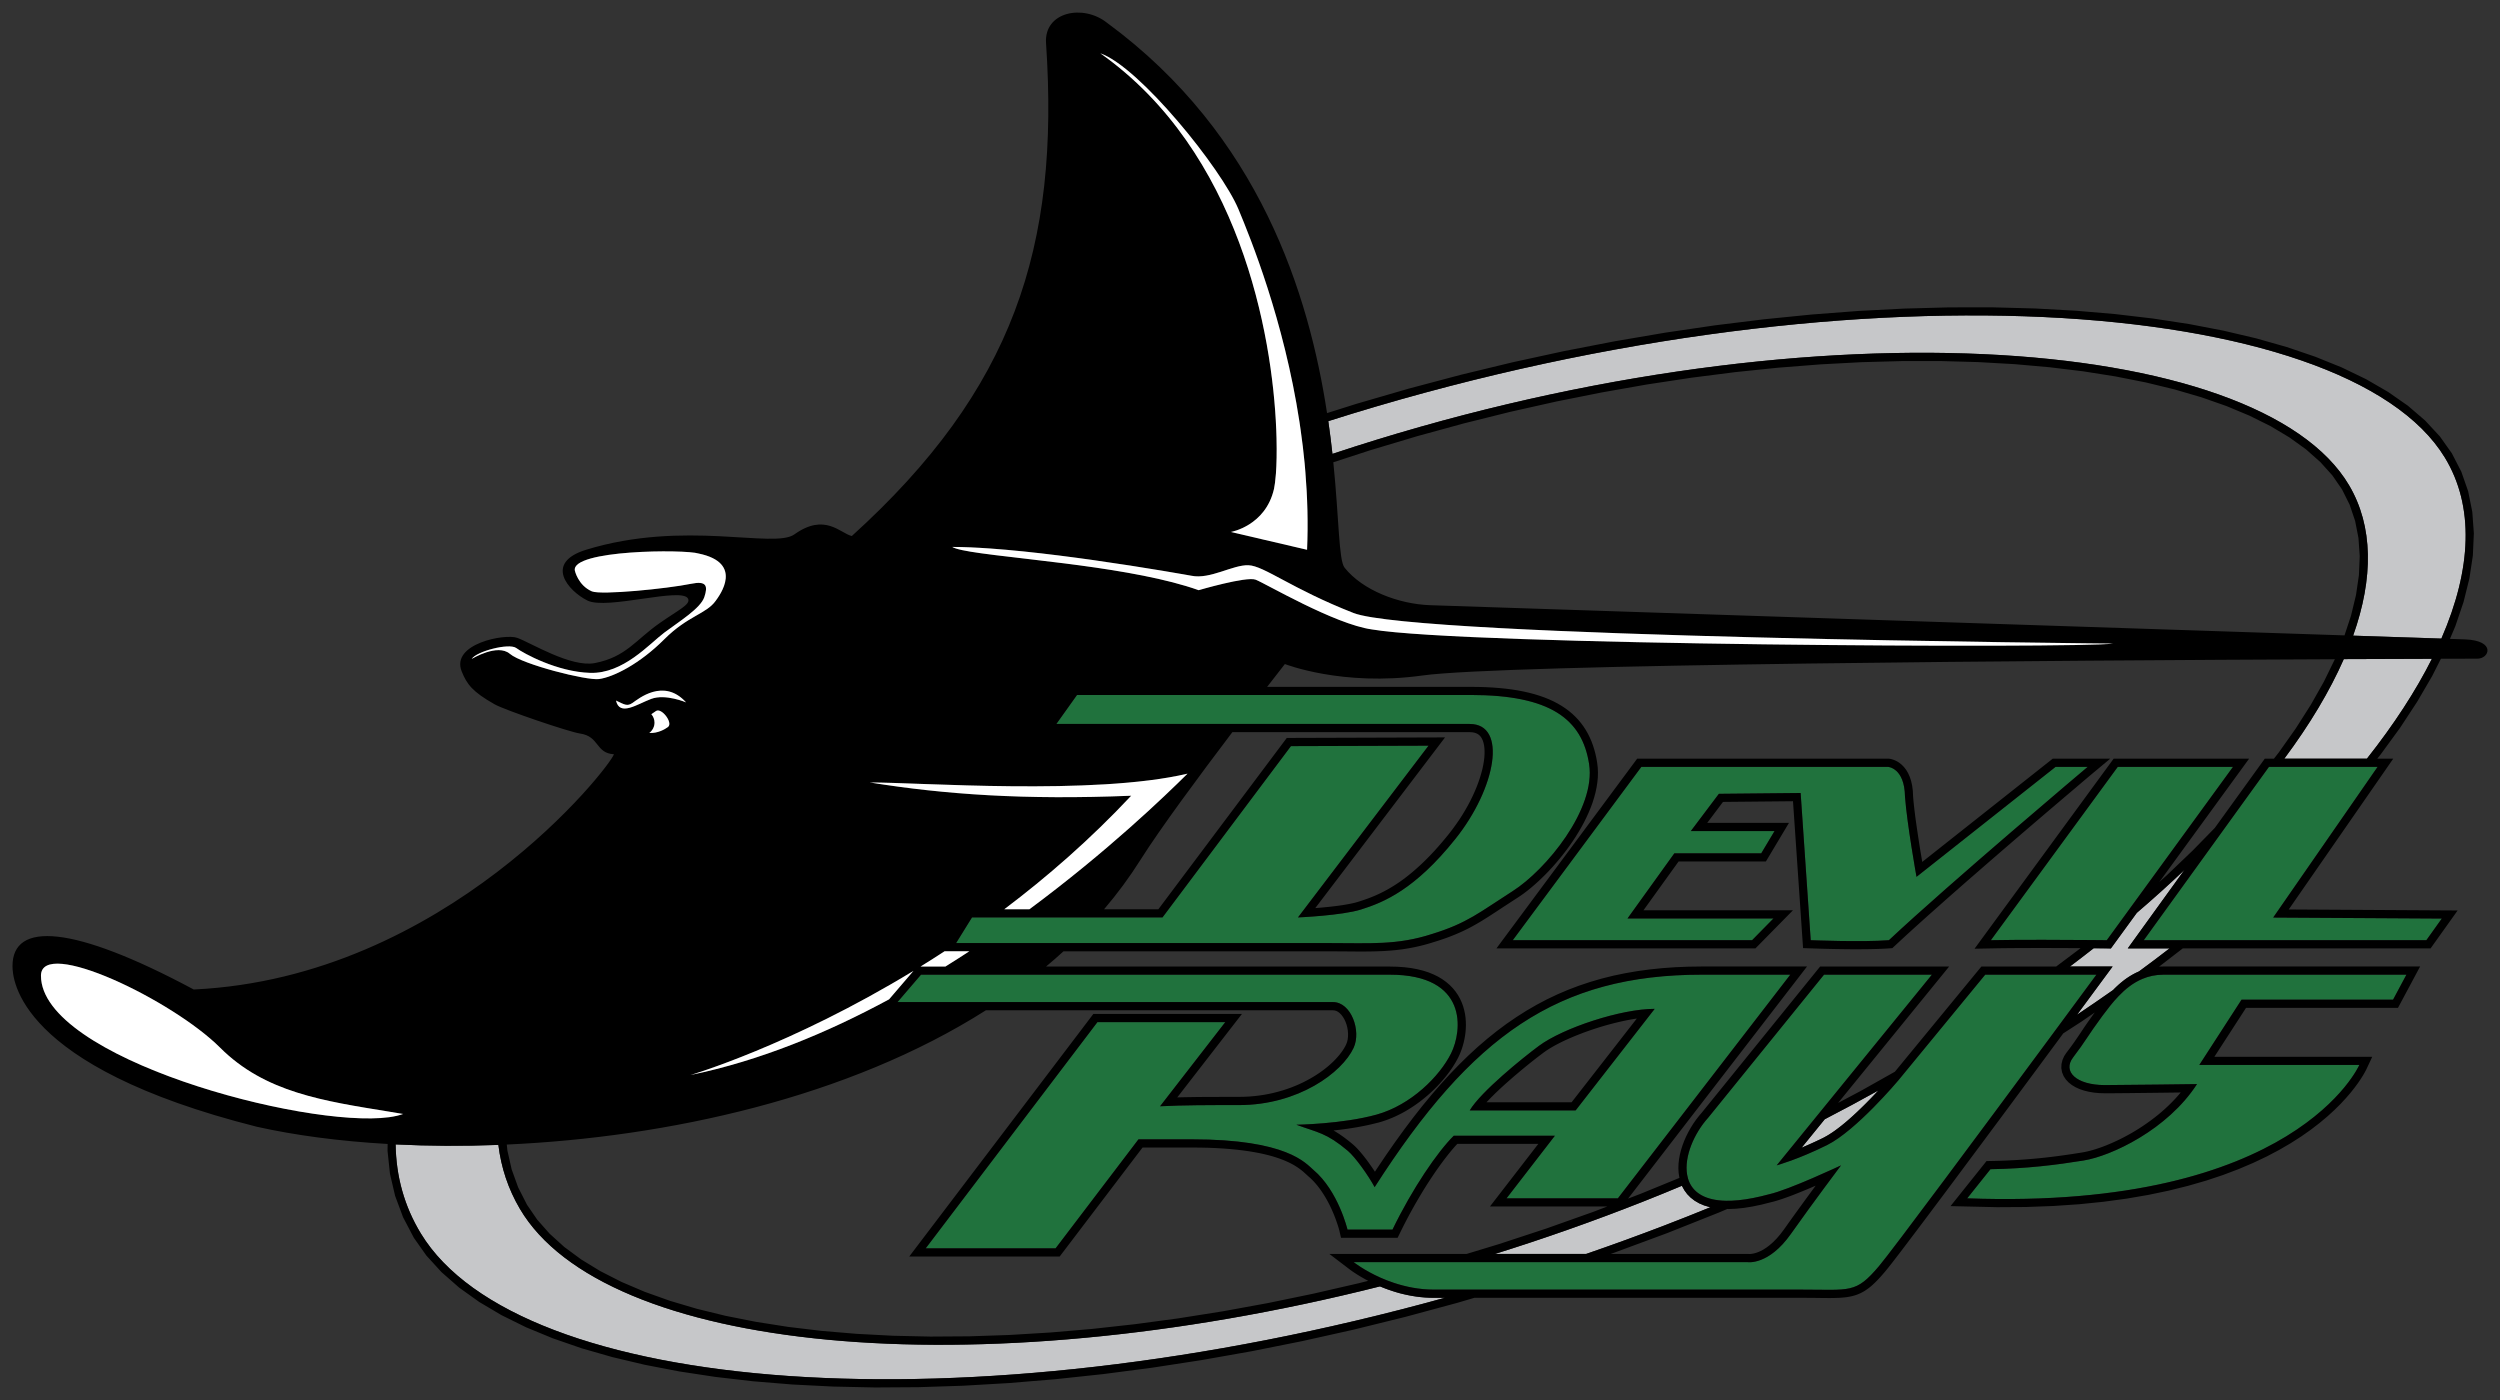 <?xml version="1.0" encoding="utf-8"?>
<!-- Generator: Adobe Illustrator 17.0.0, SVG Export Plug-In . SVG Version: 6.00 Build 0)  -->
<!DOCTYPE svg PUBLIC "-//W3C//DTD SVG 1.1//EN" "http://www.w3.org/Graphics/SVG/1.1/DTD/svg11.dtd">
<svg version="1.1" id="Layer_1" xmlns="http://www.w3.org/2000/svg" xmlns:xlink="http://www.w3.org/1999/xlink" x="0px" y="0px"
	 width="200px" height="112px" viewBox="0 0 200 112" style="enable-background:new 0 0 200 112;" xml:space="preserve">
<rect x="0" y="0" width="200" height="112" fill="#333333" stroke="none"/>
<path id="color3" style="fill:#C6C7C9;" d="M131.485,96.114c1.036-0.409,2.058-0.828,3.072-1.254l0.014,0.039l0.183,0.328
	l0.226,0.305l0.273,0.277l0.315,0.244l0.358,0.209l0.396,0.17l0.435,0.13l0.076,0.015c-1.22,0.499-2.451,0.987-3.7,1.467
	c-2.082,0.798-4.166,1.556-6.249,2.273h-7.293C123.543,99.082,127.518,97.685,131.485,96.114z M195.587,36.603
	c-7.879-12.945-47.982-16.059-89.322-2.912c0.13,0.909,0.24,1.784,0.331,2.618c37.575-12.491,74.17-9.623,81.331,2.512
	c1.934,3.276,1.963,7.415,0.324,12.03c3.062,0.102,5.497,0.183,7.06,0.235C197.745,45.501,197.951,40.487,195.587,36.603z
	 M182.744,60.694h6.609c2.163-2.736,3.908-5.416,5.2-7.99c-1.798,0.006-4.193,0.014-7.05,0.025
	C186.381,55.28,184.785,57.954,182.744,60.694z M144.128,91.815l0.164-0.068l0.366-0.16l0.386-0.174l0.406-0.188l0.416-0.201
	l0.198-0.108l0.206-0.119l0.212-0.135l0.221-0.148l0.223-0.162l0.23-0.174l0.23-0.182l0.234-0.192l0.233-0.199l0.232-0.205
	l0.232-0.211l0.231-0.213l0.225-0.216l0.223-0.215l0.219-0.216l0.212-0.214l0.206-0.209l0.198-0.207l0.192-0.2l0.18-0.193
	l0.06-0.067c-1.396,0.779-2.824,1.546-4.283,2.298L144.128,91.815z M114.342,103.816l-0.359-0.019l-0.35-0.032l-0.345-0.043
	l-0.337-0.053l-0.33-0.063l-0.32-0.071l-0.313-0.077l-0.3-0.086l-0.295-0.092l-0.284-0.096l-0.274-0.1l-0.267-0.104l-0.169-0.07
	c-32.758,8.258-62.09,5.185-68.804-6.199c-0.941-1.596-1.506-3.31-1.724-5.119c-2.843,0.109-5.603,0.092-8.22-0.04
	c0.036,2.547,0.689,4.943,2.02,7.129c7.824,12.854,43.392,15.828,81.916,5.14h-0.884L114.342,103.816z M174.756,69.594
	c-1.203,1.146-2.475,2.292-3.81,3.436l-2.075,2.849l-0.355-0.008h-0.047l-0.083-0.001l-0.112-0.001l-0.141-0.002l-0.167-0.001
	l-0.193-0.002l-0.217-0.002h-0.063c-0.621,0.487-1.251,0.973-1.895,1.458h3.415l-0.816,1.105l-0.132,0.179l-0.215,0.291
	l-0.291,0.394l-0.36,0.489l-0.426,0.576l-0.486,0.659l-0.121,0.165c0.98-0.654,1.941-1.313,2.88-1.975l0.142-0.145l0.148-0.141
	l0.151-0.139l0.157-0.136l0.161-0.131l0.163-0.128l0.169-0.122l0.176-0.117l0.18-0.111l0.184-0.105l0.191-0.099l0.197-0.091
	l0.048-0.02c0.835-0.613,1.657-1.228,2.457-1.845h-3.345L174.756,69.594z"/>
<path id="color2" style="fill:#20723D;" d="M76.548,75.446h-0.06l1.271-2.052h1.703h1.997h6.294h5.245l10.277-13.704l11.008-0.037
	l-10.445,13.741c0,0,3.508-0.149,5.049-0.636c1.813-0.571,4.313-1.595,7.552-5.655c3.24-4.057,4.168-9.186,1.138-9.186H99.088
	H84.507l1.654-2.319h14.704h7.284h9.519c6.347,0,8.905,1.921,9.461,5.526c0.564,3.604-3.457,8.473-6.108,10.161
	c-2.648,1.692-3.624,2.564-6.468,3.437c-2.786,0.906-4.934,0.725-8.243,0.725H85.775h-7.247H76.548z M167.254,75.204
	c0.468,0.004,0.835,0.007,1.054,0.01c0.15,0.001,0.235,0.002,0.235,0.002l0.339-0.465l1.598-2.194l8.162-11.209h-9.219
	L159.27,75.216C161.623,75.167,165.315,75.188,167.254,75.204z M140.168,75.216l1.712-1.74h-11.677l3.746-5.211h6.951l1.063-1.779
	h-6.697l2.245-2.981l6.541-0.066l0.807,11.777c0,0,4.133,0.164,6.254,0c4.87-4.568,15.905-13.868,15.905-13.868h-2.569l-11.128,8.8
	c0,0-0.754-4.197-0.921-6.417c-0.029-2.316-1.366-2.383-1.366-2.383h-19.725l-10.287,13.868H140.168z M181.854,73.404l8.355-12.056
	h-0.555h-0.826h-6.581h-0.73l-3.847,5.327l-6.168,8.541h2.903h1.052h18.651l1.236-1.731L181.854,73.404z M111.4,98.37h-3.599
	c0,0-0.733-3.091-2.719-4.77c-0.63-0.533-2.069-2.452-9.737-2.452h-4.267l-6.631,8.721H74.056L87.794,81.77h10.229l-5.218,6.732
	c1.888-0.096,3.835-0.096,6.32-0.096c4.735,0,8.249-2.597,9.167-4.584c0.624-1.359-0.201-3.655-1.649-3.655H79.876H71.8l0.974-1.137
	l0.905-1.056h0.893h8.307h28.309c6.271,0,5.811,4.474,4.893,6.306c-0.917,1.834-3.208,4.126-5.958,4.889
	c-2.749,0.763-6.42,0.809-6.42,0.809c1.711,0.63,2.404,0.634,4.13,2.095c0.59,0.498,1.649,1.984,2.138,2.899
	c7.795-12.165,14.672-16.999,26.191-16.999h7.062l-13.793,17.892h-8.907l3.867-5.006h-8.09
	C115.006,92.141,112.994,95.075,111.4,98.37z M117.577,88.832h8.473l6.325-8.124c-2.709,0-7.337,1.533-9.264,2.964
	C121.809,84.634,118.472,87.336,117.577,88.832z M171.39,78.312c-0.734,0.308-1.355,0.804-1.907,1.383
	c-0.471,0.493-0.893,1.043-1.297,1.586c-1.197,1.622-1.325,1.991-2.339,3.315c-0.853,1.113,0.235,2.211,2.552,2.211
	c1.415,0,7.363-0.081,7.363-0.081c-2.355,3.645-6.855,5.755-9.064,6.112c-2.206,0.357-4.519,0.649-7.46,0.699l-1.861,2.329
	c26.285,0.971,31.37-10.669,31.37-10.669h-12.802l3.379-5.222h12.121l1.069-2.001h-19.442
	C172.446,77.974,171.893,78.1,171.39,78.312z M164.582,82.218c1.859-2.516,3.132-4.244,3.132-4.244h-2.996h-1.106h-4.795
	l-5.589,6.799l-1.215,1.478l-0.138,0.169c0,0-3.376,4.025-5.711,5.186c-2.337,1.16-4.028,1.621-4.028,1.621l2.405-2.955l1.018-1.25
	l8.993-11.048h-8.63l-9.268,11.443c-1.123,1.246-1.936,3.12-1.682,4.562c0.039,0.221,0.1,0.431,0.191,0.629
	c0.392,0.843,1.297,1.424,2.918,1.454c0.62,0.011,1.343-0.057,2.185-0.224c0.393-0.078,0.807-0.173,1.253-0.295
	c1.609-0.357,5.765-2.316,5.765-2.316s-2.225,2.956-4.014,5.488c-1.784,2.529-3.464,2.255-3.464,2.255h-12.849h-2.007h-7.499h-2.367
	h-6.79c0,0,0.818,0.651,2.152,1.245c0.326,0.145,0.68,0.285,1.062,0.412c0.93,0.309,2.017,0.541,3.2,0.541h3.186h2.285h23.844
	c4.056,0,4.421,0.334,6.297-1.879c1.047-1.236,8.372-11.107,13.176-17.603C163.873,83.176,164.238,82.682,164.582,82.218z"/>
<path id="color1" d="M197.202,51.151c-0.148-0.006-0.561-0.019-1.206-0.041l0.429-1.011l0.657-1.935l0.47-1.886l0.277-1.835
	l0.079-1.779l-0.124-1.714l-0.331-1.646l-0.546-1.565l-0.76-1.477l-0.961-1.352l-1.176-1.268l-1.382-1.186l-1.58-1.102l-1.764-1.021
	l-1.947-0.94l-2.121-0.857l-2.287-0.777l-2.449-0.695l-2.602-0.612l-2.748-0.528l-2.888-0.442l-3.02-0.356l-3.148-0.269l-3.266-0.18
	l-3.379-0.09l-3.484,0.002l-3.581,0.096l-3.674,0.189l-3.757,0.287l-3.833,0.384l-3.905,0.482l-3.967,0.584l-4.023,0.686
	l-4.069,0.788l-4.114,0.894l-4.144,1.001l-4.174,1.108l-4.192,1.218l-2.348,0.741c-1.44-9.428-5.359-22.24-17.601-31.223
	c-1.901-1.518-5.049-0.894-4.88,1.626c1.105,16.328-2.619,27.734-15.539,39.432c-0.927-0.221-2.151-1.878-4.595-0.131
	c-1.64,1.171-8.79-1.192-16.659,1.229c-3.39,1.045-1.439,3.292,0.103,4.062c1.561,0.781,7.659-1.137,8.062-0.127
	c0.182,0.451-0.748,0.859-2.294,1.941c-1.911,1.336-2.676,2.702-5.167,3.188c-1.921,0.375-5.134-1.628-6.214-2.016
	c-0.992-0.357-5.325,0.474-4.446,2.677c0.415,1.038,0.862,1.635,2.645,2.644c0.814,0.459,5.943,2.204,6.83,2.334
	c1.56,0.226,1.22,1.569,2.705,1.657c-0.302,1.009-13.444,17.867-33.615,18.819C5.811,73.972,1,73.711,1,77.28
	c0,1.036,0.363,8.019,19.549,12.861c3.037,0.681,6.587,1.154,10.461,1.377l-0.006,0.56l0.193,1.825l0.413,1.77l0.637,1.711
	l0.863,1.644l0.999,1.416l1.212,1.328l1.412,1.238l1.604,1.147l1.789,1.059l1.964,0.969l2.136,0.881l2.298,0.795l2.456,0.705
	l2.606,0.618l2.749,0.529l2.887,0.439l3.016,0.349l3.141,0.258l3.259,0.165l3.369,0.073l3.472-0.023l3.569-0.116l3.66-0.213
	l3.742-0.31l3.819-0.409l3.889-0.508l3.952-0.608l4.008-0.709l4.055-0.811l4.099-0.914l4.135-1.02l4.164-1.125l1.381-0.406h26.067
	l0.368,0.001l0.345,0.002l0.329,0.002l0.308,0.004l0.295,0.004l0.277,0.003l0.264,0.002h0.25l0.239-0.003l0.228-0.007l0.219-0.007
	l0.211-0.014l0.204-0.019l0.197-0.023l0.191-0.033l0.191-0.039l0.184-0.048l0.182-0.056l0.177-0.068l0.174-0.077l0.171-0.088
	l0.167-0.098l0.162-0.11l0.161-0.117l0.158-0.127l0.158-0.139l0.157-0.148l0.159-0.158l0.161-0.169l0.165-0.18l0.169-0.193
	l0.181-0.21l0.196-0.241l0.273-0.344l0.342-0.442l0.408-0.531l0.469-0.619l0.524-0.692l0.574-0.761l0.62-0.825l0.657-0.879
	l0.694-0.925l0.721-0.966l0.742-0.998l0.761-1.023l0.774-1.039l0.778-1.049l0.782-1.051l0.774-1.044l0.765-1.033l0.75-1.013
	l0.728-0.984l0.702-0.949l0.67-0.905l0.533-0.725l1.464-0.947l1.059-0.727l-0.138,0.187l-0.191,0.268l-0.176,0.246l-0.157,0.224
	l-0.143,0.208l-0.131,0.195l-0.122,0.183l-0.118,0.176l-0.113,0.169l-0.115,0.169l-0.117,0.17l-0.12,0.176l-0.132,0.184
	l-0.142,0.197l-0.16,0.214l-0.191,0.252l-0.179,0.269l-0.137,0.31l-0.08,0.326l-0.013,0.335l0.059,0.327l0.125,0.306l0.18,0.274
	l0.225,0.238l0.262,0.206l0.292,0.174l0.324,0.147l0.351,0.118l0.38,0.093l0.406,0.068l0.432,0.041l0.453,0.013h0.155l0.172-0.001
	h0.193l0.215-0.002l0.235-0.003l0.248-0.001l0.264-0.003l0.281-0.002l0.289-0.003l0.297-0.004l0.306-0.003l0.311-0.004l0.314-0.003
	l0.317-0.004l0.315-0.003l0.314-0.004l0.309-0.003l0.303-0.005l0.296-0.003l0.285-0.004l0.275-0.003l0.366-0.005l-0.162,0.194
	l-0.254,0.285l-0.265,0.278l-0.272,0.269l-0.279,0.261l-0.285,0.253l-0.289,0.243l-0.297,0.234l-0.298,0.226l-0.301,0.217
	l-0.305,0.209l-0.304,0.199l-0.306,0.19l-0.304,0.181l-0.305,0.171l-0.301,0.161l-0.301,0.154l-0.296,0.142l-0.289,0.133
	l-0.287,0.124l-0.277,0.114l-0.272,0.105l-0.265,0.094l-0.252,0.084l-0.243,0.074l-0.231,0.064l-0.221,0.055l-0.207,0.045
	l-0.196,0.035l-0.2,0.034l-0.206,0.031l-0.208,0.033l-0.207,0.033l-0.21,0.03l-0.21,0.031l-0.211,0.031l-0.212,0.029l-0.213,0.029
	l-0.216,0.028l-0.215,0.027l-0.218,0.028l-0.219,0.024l-0.221,0.026l-0.224,0.023l-0.224,0.024l-0.228,0.021l-0.229,0.022
	l-0.231,0.019l-0.233,0.021l-0.237,0.017l-0.237,0.017l-0.243,0.017l-0.243,0.016l-0.247,0.013l-0.251,0.012l-0.252,0.013
	l-0.257,0.009l-0.259,0.01l-0.264,0.007l-0.268,0.007l-0.578,0.012l-2.88,3.603l3.735,0.085l2.301-0.014l2.184-0.081l2.068-0.14
	l1.955-0.199l1.849-0.25l1.742-0.3l1.64-0.343l1.538-0.383l1.442-0.416L177.841,94l1.256-0.475l1.167-0.497l1.082-0.513l0.996-0.526
	l0.918-0.535l0.84-0.538l0.766-0.538l0.691-0.532l0.626-0.523l0.558-0.509l0.495-0.49l0.434-0.468l0.378-0.438l0.322-0.407
	l0.272-0.368l0.222-0.328l0.177-0.281l0.133-0.231l0.094-0.175l0.056-0.112l0.456-0.973h-12.629l2.532-3.913h12.156l1.77-3.31
	h-20.54l-0.239,0.005l-0.103,0.008l1.896-1.461h19.825l2.163-3.034l-13.511-0.081l8.361-12.063h-1.28l0.292-0.365l1.536-2.105
	l1.365-2.081l1.196-2.051l0.703-1.391c1.839-0.005,2.883-0.007,2.883-0.007C199.157,52.729,199.713,51.242,197.202,51.151z
	 M195.587,36.603c2.364,3.884,2.157,8.898-0.277,14.484c-1.563-0.052-3.997-0.133-7.06-0.235c1.64-4.615,1.61-8.754-0.324-12.03
	c-7.16-12.135-43.756-15.003-81.331-2.512c-0.091-0.834-0.201-1.71-0.331-2.618C147.606,20.544,187.708,23.658,195.587,36.603z
	 M181.914,60.694h-0.732l-3.998,5.539l-1.77,1.81l-2.079,1.988l-0.59,0.53l7.183-9.867h-10.836l-11.129,15.204l1.64-0.032
	l0.33-0.006l0.342-0.005l0.353-0.003l0.364-0.004l0.369-0.001l0.378-0.003l0.381-0.001l0.385-0.001l0.387-0.001h0.386l0.385,0.001
	h0.379l0.377,0.001l0.369,0.002l0.362,0.002l0.351,0.001l0.34,0.001l0.327,0.002l0.274,0.001l-0.142,0.114l-1.805,1.355h-5.983
	l-6.921,8.416l-2.738,1.541l-1.805,0.957l8.885-10.914h-10.321l-9.458,11.678l-0.23,0.269l-0.235,0.303l-0.222,0.318l-0.206,0.329
	l-0.191,0.34l-0.175,0.349l-0.157,0.356l-0.136,0.362l-0.117,0.365l-0.093,0.369l-0.068,0.369l-0.042,0.371l-0.012,0.37l0.021,0.367
	l0.056,0.362l0.008,0.034l-3.108,1.273l-1.002,0.384l14.317-18.57h-8.399l-1.08,0.015l-1.06,0.043l-1.036,0.074l-1.011,0.104
	l-0.99,0.135l-0.968,0.167l-0.949,0.197l-0.93,0.232l-0.909,0.265l-0.893,0.297l-0.876,0.332l-0.859,0.366l-0.845,0.401
	l-0.826,0.437l-0.815,0.472l-0.801,0.508l-0.792,0.543l-0.778,0.58l-0.769,0.617l-0.761,0.653l-0.751,0.692l-0.744,0.728
	l-0.738,0.766l-0.734,0.806l-0.73,0.843l-0.729,0.882l-0.726,0.923l-0.725,0.963l-0.726,1.002l-0.727,1.043l-0.73,1.086
	l-0.161,0.247l-0.07-0.107l-0.149-0.219l-0.152-0.218l-0.154-0.216l-0.155-0.212l-0.158-0.204l-0.157-0.196l-0.154-0.185
	l-0.152-0.174l-0.15-0.162l-0.147-0.145l-0.137-0.124l-0.169-0.144l-0.161-0.129l-0.156-0.123l-0.152-0.116l-0.147-0.109
	l-0.145-0.102l-0.138-0.097l-0.139-0.091l-0.134-0.086l-0.133-0.079l-0.107-0.061l0.015-0.001l0.264-0.031l0.271-0.031l0.273-0.036
	l0.279-0.038l0.279-0.042l0.282-0.046l0.282-0.047l0.283-0.053l0.283-0.056l0.281-0.059l0.279-0.064l0.277-0.068L110.3,89.8
	l0.277-0.082l0.275-0.092l0.269-0.1l0.267-0.108l0.263-0.116l0.255-0.124l0.255-0.129l0.249-0.137l0.244-0.146l0.239-0.149
	l0.234-0.155l0.229-0.16l0.225-0.164l0.217-0.169l0.214-0.173l0.209-0.176l0.202-0.18l0.195-0.183l0.189-0.184l0.185-0.187
	l0.177-0.19l0.171-0.191l0.164-0.192l0.159-0.192l0.151-0.194l0.145-0.193l0.137-0.194l0.13-0.194l0.121-0.193l0.116-0.193
	l0.105-0.191l0.102-0.193l0.096-0.206l0.092-0.22l0.085-0.233l0.078-0.243l0.07-0.256l0.059-0.265l0.051-0.274l0.038-0.282
	l0.023-0.289l0.011-0.294l-0.007-0.299l-0.023-0.302l-0.043-0.305l-0.066-0.306l-0.084-0.304l-0.112-0.302l-0.137-0.298
	l-0.163-0.291l-0.192-0.281l-0.221-0.271l-0.251-0.256l-0.281-0.24l-0.309-0.223l-0.34-0.204l-0.372-0.182l-0.399-0.162
	l-0.434-0.138l-0.462-0.114l-0.495-0.092l-0.53-0.065l-0.564-0.04l-0.59-0.014H83.681c0.475-0.397,0.943-0.802,1.397-1.218h21.232
	h0.305l0.299,0.002l0.292,0.002l0.287,0.001l0.285,0.003l0.278,0.003l0.272,0.002l0.272,0.001h0.267h0.263l0.262-0.001l0.256-0.004
	l0.256-0.004l0.255-0.008l0.253-0.009l0.25-0.01l0.249-0.016l0.251-0.017l0.249-0.021l0.249-0.023l0.248-0.029l0.251-0.031
	l0.251-0.038l0.252-0.041l0.254-0.046l0.256-0.051l0.255-0.056l0.261-0.061l0.261-0.067l0.265-0.073l0.268-0.079l0.265-0.083
	l0.264-0.082l0.259-0.084l0.251-0.086l0.24-0.084l0.233-0.088l0.224-0.088l0.219-0.089l0.213-0.091l0.206-0.092l0.204-0.092
	l0.195-0.096l0.192-0.095l0.189-0.098l0.186-0.101l0.183-0.102l0.181-0.105l0.181-0.105l0.181-0.108l0.178-0.111l0.181-0.113
	l0.183-0.115l0.183-0.119l0.185-0.121l0.191-0.123l0.194-0.128l0.198-0.13l0.203-0.135l0.212-0.137l0.217-0.142l0.224-0.145
	l0.231-0.151l0.248-0.159l0.266-0.177l0.277-0.197l0.28-0.214l0.286-0.231l0.285-0.245l0.289-0.259l0.287-0.273l0.291-0.286
	l0.287-0.297l0.286-0.31l0.281-0.32l0.279-0.33l0.273-0.34l0.268-0.348l0.259-0.355l0.251-0.362l0.242-0.37l0.231-0.376l0.221-0.38
	l0.207-0.385l0.193-0.388l0.179-0.392l0.163-0.394l0.147-0.397l0.126-0.399l0.107-0.399l0.085-0.4l0.063-0.4l0.041-0.399
	l0.011-0.399l-0.016-0.395l-0.045-0.385l-0.062-0.365l-0.076-0.351l-0.091-0.341l-0.105-0.333l-0.119-0.325l-0.137-0.315
	l-0.15-0.305l-0.169-0.296l-0.185-0.284l-0.201-0.273l-0.218-0.263l-0.237-0.25l-0.252-0.238l-0.269-0.225l-0.288-0.213
	l-0.303-0.199l-0.32-0.187l-0.337-0.174l-0.353-0.161l-0.37-0.148l-0.388-0.135l-0.405-0.124l-0.422-0.111l-0.442-0.099
	l-0.457-0.088l-0.478-0.076l-0.497-0.063l-0.515-0.051l-0.534-0.041l-0.555-0.029l-0.577-0.017l-0.593-0.006H101.37
	c0.869-1.123,1.42-1.827,1.42-1.827s4.593,1.812,11,0.917c6.507-0.909,51.518-1.209,72.998-1.302l-0.881,1.803l-1.046,1.849
	l-1.201,1.886l-1.353,1.916L181.914,60.694z M168.882,74.751l-0.339,0.465c0,0-0.085-0.001-0.235-0.002
	c-0.22-0.003-0.586-0.006-1.054-0.01c-1.939-0.016-5.631-0.037-7.984,0.012l10.152-13.868h9.219l-8.162,11.209L168.882,74.751z
	 M150.263,87.241l-0.06,0.067l-0.18,0.193l-0.192,0.2l-0.198,0.207l-0.206,0.209l-0.212,0.214l-0.219,0.216l-0.223,0.215
	l-0.225,0.216l-0.231,0.213l-0.232,0.211l-0.232,0.205l-0.233,0.199l-0.234,0.192l-0.23,0.182l-0.23,0.174l-0.223,0.162
	l-0.221,0.148l-0.212,0.135l-0.206,0.119l-0.198,0.108l-0.416,0.201l-0.406,0.188l-0.386,0.174l-0.366,0.16l-0.164,0.068
	l1.851-2.276C147.439,88.787,148.867,88.02,150.263,87.241z M134.571,94.899l0.183,0.328l0.226,0.305l0.273,0.277l0.315,0.244
	l0.358,0.209l0.396,0.17l0.435,0.13l0.076,0.015c-1.22,0.499-2.451,0.987-3.7,1.467c-2.082,0.798-4.166,1.556-6.249,2.273h-7.293
	c3.952-1.235,7.927-2.633,11.894-4.203c1.036-0.409,2.058-0.828,3.072-1.254L134.571,94.899z M138.285,96.723l0.588-0.025
	l0.635-0.066l0.68-0.109l0.726-0.152l0.76-0.192l0.165-0.04l0.187-0.051l0.196-0.058l0.207-0.067l0.215-0.071l0.222-0.078
	l0.228-0.083l0.235-0.087l0.238-0.093l0.242-0.096l0.242-0.098l0.245-0.099l0.243-0.101l0.244-0.102l0.24-0.103l0.23-0.098
	l-0.137,0.187l-0.159,0.216l-0.162,0.22l-0.165,0.226l-0.169,0.229l-0.17,0.234l-0.171,0.237l-0.175,0.239l-0.174,0.241
	l-0.175,0.242l-0.175,0.243l-0.173,0.243l-0.174,0.242l-0.171,0.242l-0.165,0.232l-0.312,0.415l-0.3,0.348l-0.288,0.291
	l-0.277,0.241l-0.258,0.194l-0.244,0.155l-0.224,0.118l-0.204,0.088l-0.182,0.062l-0.162,0.042l-0.135,0.023l-0.108,0.013
	l-0.081,0.004l-0.05-0.001l-0.024-0.002l-0.045-0.005h-10.988l0.304-0.106l4.208-1.556l4.151-1.651l0.67-0.285L138.285,96.723z
	 M106.352,100.317l1.548,1.179l0.026,0.02l0.044,0.033l0.061,0.045l0.076,0.055l0.088,0.064l0.106,0.071l0.119,0.078l0.131,0.086
	l0.147,0.09l0.159,0.097l0.174,0.099l0.183,0.104l0.197,0.107l0.045,0.022l-0.729,0.185l-3.677,0.846l-3.638,0.752l-3.594,0.656
	l-3.544,0.562l-3.486,0.469l-3.422,0.378l-3.352,0.286l-3.275,0.198l-3.193,0.107l-3.104,0.021l-3.007-0.067l-2.908-0.153
	l-2.798-0.235l-2.683-0.321l-2.561-0.402l-2.434-0.482l-2.299-0.562l-2.159-0.641l-2.01-0.717l-1.857-0.791l-1.695-0.863
	l-1.529-0.934l-1.357-0.999l-1.177-1.066l-0.996-1.128l-0.813-1.188l-0.707-1.389l-0.521-1.444l-0.338-1.498l-0.05-0.482
	c12.856-0.582,27.339-3.757,38.331-10.743h27.738l0.168,0.016l0.13,0.04l0.13,0.066l0.129,0.1l0.131,0.13l0.123,0.162l0.116,0.189
	l0.1,0.213l0.084,0.228l0.063,0.241l0.04,0.245l0.018,0.244l-0.004,0.237l-0.026,0.224l-0.049,0.207l-0.076,0.196l-0.07,0.142
	l-0.092,0.161l-0.105,0.165l-0.122,0.172l-0.134,0.174l-0.149,0.177l-0.163,0.179l-0.175,0.179l-0.19,0.179l-0.201,0.179
	l-0.216,0.177l-0.228,0.177l-0.238,0.172l-0.251,0.169l-0.263,0.166l-0.275,0.161l-0.285,0.155l-0.296,0.152l-0.304,0.142
	l-0.317,0.136l-0.326,0.129l-0.337,0.12l-0.344,0.112l-0.354,0.101l-0.362,0.094l-0.372,0.082l-0.379,0.071l-0.388,0.058
	l-0.396,0.047l-0.403,0.035l-0.411,0.02l-0.423,0.008h-0.68l-0.221,0.001h-0.219H97.78h-0.215l-0.213,0.001l-0.209,0.001
	l-0.208,0.001l-0.205,0.001l-0.203,0.001h-0.202l-0.198,0.001l-0.198,0.002l-0.195,0.002l-0.194,0.003l-0.192,0.003l-0.19,0.003
	l-0.19,0.003l-0.188,0.003l-0.188,0.005l-0.185,0.003l-0.185,0.006l-0.04,0.001l5.175-6.678H87.469l-14.731,19.409h12.034
	l6.631-8.721h3.939l0.694,0.005l0.654,0.015l0.62,0.026l0.585,0.035l0.553,0.044l0.519,0.051l0.489,0.059l0.459,0.064l0.429,0.072
	l0.401,0.075l0.374,0.081l0.347,0.085l0.324,0.088l0.297,0.092l0.275,0.093l0.254,0.095l0.232,0.095l0.213,0.096l0.193,0.094
	l0.176,0.094l0.16,0.093l0.145,0.091l0.131,0.088l0.118,0.085l0.108,0.082l0.098,0.078l0.09,0.075l0.081,0.074l0.077,0.07
	l0.074,0.067l0.072,0.067l0.066,0.058l0.172,0.152l0.156,0.15l0.15,0.157l0.146,0.165l0.14,0.168l0.134,0.175l0.129,0.177
	l0.122,0.181l0.119,0.184l0.112,0.184l0.108,0.186l0.1,0.184l0.097,0.186l0.09,0.181l0.084,0.179l0.078,0.178l0.075,0.172
	l0.069,0.166l0.062,0.16l0.059,0.155l0.053,0.145l0.046,0.136l0.044,0.127l0.038,0.118l0.034,0.106l0.028,0.095l0.021,0.079
	l0.019,0.068l0.015,0.051l0.007,0.038l0.005,0.018l0.118,0.512h4.529l0.33-0.673l0.15-0.3l0.153-0.296l0.154-0.296l0.155-0.292
	l0.157-0.288l0.159-0.286l0.159-0.282l0.162-0.278l0.16-0.273l0.161-0.269l0.161-0.266l0.161-0.259l0.161-0.254l0.161-0.248
	l0.16-0.244l0.158-0.236l0.158-0.232l0.155-0.223l0.156-0.219l0.152-0.21l0.151-0.204l0.148-0.195l0.145-0.188l0.142-0.18
	l0.139-0.171l0.135-0.164l0.132-0.154l0.127-0.145l0.124-0.135l0.049-0.051h6.48l-3.867,5.006h9.395l-1.118,0.427l-3.775,1.341
	l-3.768,1.239l-2.6,0.79H106.352z M52.111,57.138c-0.015,0.01-0.032,0.019-0.048,0.029c0.157-0.098,0.296-0.194,0.4-0.274
	c0.431-0.335,1.41,0.929,0.977,1.265c-0.248,0.191-0.836,0.518-1.493,0.48c0.255-0.203,0.415-0.499,0.415-0.829
	C52.363,57.557,52.269,57.324,52.111,57.138z M52.094,55.913c-1.145,0.43-2.526,1.418-2.814,0.131
	c0.686,0.325,0.89,0.485,1.324,0.189c0.437-0.296,2.487-2.033,4.283-0.041C54.887,56.192,53.237,55.483,52.094,55.913z
	 M106.643,80.167H79.876H71.8l0.974-1.137l0.905-1.056h0.893h8.307h28.309c6.271,0,5.811,4.474,4.893,6.306
	c-0.917,1.834-3.208,4.126-5.958,4.889c-2.749,0.763-6.42,0.809-6.42,0.809c1.711,0.63,2.404,0.634,4.13,2.095
	c0.59,0.498,1.649,1.984,2.138,2.899c7.795-12.165,14.672-16.999,26.191-16.999h7.062l-13.793,17.892h-8.907l3.867-5.006h-8.09
	c-1.296,1.281-3.308,4.215-4.902,7.509h-3.599c0,0-0.733-3.091-2.719-4.77c-0.63-0.533-2.069-2.452-9.737-2.452h-4.267l-6.631,8.721
	H74.056L87.794,81.77h10.229l-5.218,6.732c1.888-0.096,3.835-0.096,6.32-0.096c4.735,0,8.249-2.597,9.167-4.584
	C108.916,82.464,108.091,80.167,106.643,80.167z M69.592,62.599c3.82-0.02,17.938,1.059,25.409-0.706
	c-1.798,1.785-6.392,6.212-12.647,10.847h-2.01c3.421-2.58,6.88-5.589,10.153-9.082C81.944,64.007,75.587,63.556,69.592,62.599z
	 M91.231,68.799c1.582-2.511,4.743-6.778,7.359-10.228h18.968l0.216,0.012l0.169,0.029l0.141,0.045l0.119,0.057l0.103,0.069
	l0.091,0.084l0.082,0.1l0.074,0.123l0.067,0.145l0.056,0.17l0.044,0.195l0.03,0.218l0.014,0.24l-0.001,0.261l-0.016,0.279
	l-0.037,0.297l-0.052,0.31l-0.068,0.325l-0.09,0.336l-0.103,0.348l-0.12,0.356l-0.137,0.363l-0.154,0.369l-0.17,0.375l-0.184,0.377
	l-0.201,0.381l-0.215,0.38l-0.23,0.382l-0.243,0.379l-0.262,0.377l-0.271,0.373l-0.285,0.371l-0.294,0.361l-0.291,0.347
	l-0.285,0.329l-0.28,0.313l-0.277,0.296l-0.273,0.282l-0.267,0.266l-0.263,0.252l-0.258,0.237l-0.253,0.224l-0.247,0.211
	l-0.244,0.198l-0.239,0.188l-0.235,0.175l-0.229,0.165l-0.227,0.153l-0.222,0.144l-0.219,0.134l-0.214,0.125l-0.208,0.117
	l-0.203,0.109l-0.201,0.102l-0.197,0.094l-0.193,0.088l-0.188,0.082l-0.185,0.076l-0.184,0.071l-0.179,0.067l-0.175,0.062
	l-0.172,0.059l-0.169,0.057l-0.163,0.052l-0.133,0.04l-0.142,0.04l-0.158,0.037l-0.164,0.036l-0.177,0.036l-0.182,0.033
	l-0.189,0.033l-0.195,0.031l-0.201,0.028l-0.203,0.028l-0.207,0.026l-0.205,0.023l-0.207,0.023l-0.205,0.02l-0.203,0.021
	l-0.198,0.019l-0.196,0.017l-0.189,0.015l-0.114,0.009l10.381-13.655l-12.661,0.042L92.67,72.74h-4.343
	C89.385,71.498,90.357,70.186,91.231,68.799z M73.078,77.67l-1.951,2.276c-4.958,2.683-10.353,4.919-15.896,6.057
	C55.231,86.004,63.245,83.659,73.078,77.67z M75.639,77.32H73.65c0.632-0.391,1.27-0.796,1.915-1.218h1.979
	C76.92,76.512,76.284,76.918,75.639,77.32z M76.548,75.446h-0.06l1.271-2.052h1.703h1.997h6.294h5.245l10.277-13.704l11.008-0.037
	l-10.445,13.741c0,0,3.508-0.149,5.049-0.636c1.813-0.571,4.313-1.595,7.552-5.655c3.24-4.057,4.168-9.186,1.138-9.186H99.088
	H84.507l1.654-2.319h14.704h7.284h9.519c6.347,0,8.905,1.921,9.461,5.526c0.564,3.604-3.457,8.473-6.108,10.161
	c-2.648,1.692-3.624,2.564-6.468,3.437c-2.786,0.906-4.934,0.725-8.243,0.725H85.775h-7.247H76.548z M187.561,50.83
	c-21.877-0.725-73.166-2.415-73.166-2.415c-2.512-0.091-5.385-1.188-6.828-3c-0.472-0.593-0.435-3.821-0.901-8.433l2.936-0.957
	l3.762-1.127l3.744-1.026l3.718-0.926l3.688-0.827l3.652-0.729l3.606-0.635l3.558-0.54l3.497-0.446l3.437-0.355l3.365-0.264
	l3.289-0.176l3.204-0.087l3.116-0.003l3.018,0.083l2.913,0.165l2.805,0.248l2.691,0.327l2.563,0.405l2.434,0.482l2.299,0.558
	l2.152,0.63l2.004,0.702l1.843,0.77l1.682,0.836l1.508,0.901l1.332,0.959l1.148,1.017l0.962,1.069l0.771,1.119l0.608,1.219
	l0.438,1.297l0.268,1.373l0.101,1.448l-0.065,1.521l-0.233,1.589l-0.399,1.651L187.561,50.83z M99.076,16.734
	c0.971,2.33,3.643,8.899,4.884,17.02c0.034,0.217,0.064,0.437,0.095,0.655c0.124,0.871,0.232,1.756,0.318,2.657
	c0.021,0.226,0.04,0.455,0.058,0.683c0.167,2.027,0.228,4.115,0.136,6.232l-6.1-1.424c0,0,2.78-0.474,3.457-3.455
	c0.029-0.128,0.056-0.302,0.08-0.495c0.027-0.208,0.052-0.446,0.072-0.723c0.053-0.727,0.075-1.686,0.048-2.823
	c-0.005-0.218-0.013-0.442-0.022-0.672c-0.309-7.69-2.929-22.264-14.072-30.126C91.146,5.348,97.719,13.481,99.076,16.734z
	 M79.233,43.88c0.416,0.029,0.841,0.063,1.274,0.102c1.819,0.16,3.763,0.391,5.626,0.641c0.397,0.053,0.79,0.107,1.177,0.161
	c4.371,0.615,8.009,1.276,8.009,1.276c1.5,0.305,3.303-0.887,4.558-0.842c1.256,0.045,3.454,1.885,8.413,3.824
	c4.959,1.939,60.771,2.443,60.771,2.443c-3.033,0.393-51.809,0.143-59.308-1.133c-2.988-0.413-8.557-3.702-9.303-3.981
	c-0.744-0.278-4.557,0.842-4.557,0.842c-2.559-0.914-6.11-1.525-9.5-1.983c-0.402-0.054-0.801-0.106-1.196-0.156
	c-2.061-0.261-4.006-0.472-5.567-0.665c-0.414-0.051-0.801-0.101-1.156-0.151c-1.187-0.165-2.017-0.326-2.292-0.505
	C77.091,43.755,78.128,43.802,79.233,43.88z M47.92,54.323c-0.985,0.134-6.136-1.17-7.129-2.019c-0.995-0.849-3.055,0.41-3.055,0.41
	c0.37-0.605,2.99-1.294,3.565-0.873c0.574,0.422,3.262,1.909,5.914,1.988c2.652,0.08,4.719-2.31,5.929-3.219
	c1.212-0.907,2.9-1.941,3.204-2.848c0.303-0.91,0.163-1.31-1.059-1.06c-1.93,0.394-7.186,0.916-7.938,0.606
	c-1.111-0.485-1.363-1.664-1.363-1.664c-0.301-1.665,8.808-1.711,9.906-1.362c3.633,0.756,1.681,3.338,1.362,3.782
	c-0.756,1.059-2.219,1.185-4.111,3.076C51.172,53.115,49.087,54.164,47.92,54.323z M3.277,78.056c0-3.103,10.522,1.951,14.327,5.753
	c3.596,3.598,8.267,4.268,13.574,5.131c0.208,0.035,0.419,0.069,0.63,0.105c0.147,0.023,0.294,0.048,0.442,0.072
	c-0.143,0.053-0.302,0.099-0.474,0.14c-0.199,0.048-0.416,0.086-0.651,0.119C24.346,90.288,3.277,84.619,3.277,78.056z
	 M33.67,98.683c-1.331-2.186-1.984-4.581-2.02-7.129c2.617,0.131,5.377,0.149,8.22,0.04c0.219,1.808,0.783,3.523,1.724,5.119
	c6.714,11.384,36.047,14.457,68.804,6.199l0.169,0.07l0.267,0.104l0.274,0.1l0.284,0.096l0.295,0.092l0.3,0.086l0.313,0.077
	l0.32,0.071l0.33,0.063l0.337,0.053l0.345,0.043l0.35,0.032l0.359,0.019l0.36,0.007h0.884
	C77.062,114.511,41.494,111.537,33.67,98.683z M150.319,101.29c-1.877,2.212-2.241,1.879-6.297,1.879h-23.844h-2.285h-3.186
	c-1.183,0-2.269-0.232-3.2-0.541c-0.383-0.127-0.737-0.268-1.062-0.412c-1.334-0.593-2.152-1.245-2.152-1.245h6.79h2.367h7.499
	h2.007h12.849c0,0,1.68,0.274,3.464-2.255c1.789-2.532,4.014-5.488,4.014-5.488s-4.156,1.959-5.765,2.316
	c-0.446,0.122-0.86,0.217-1.253,0.295c-0.842,0.167-1.565,0.235-2.185,0.224c-1.621-0.031-2.526-0.612-2.918-1.454
	c-0.092-0.197-0.153-0.408-0.191-0.629c-0.253-1.442,0.559-3.317,1.682-4.562l9.268-11.443h8.63l-8.993,11.048l-1.018,1.25
	l-2.405,2.955c0,0,1.691-0.461,4.028-1.621c2.336-1.161,5.711-5.186,5.711-5.186l0.138-0.169l1.215-1.478l5.589-6.799h4.795h1.106
	h2.996c0,0-1.273,1.728-3.132,4.244c-0.344,0.464-0.708,0.958-1.087,1.47C158.691,90.183,151.366,100.055,150.319,101.29z
	 M173.071,77.974h19.442l-1.069,2.001h-12.121l-3.379,5.222h12.802c0,0-5.085,11.64-31.37,10.669l1.861-2.329
	c2.94-0.05,5.253-0.342,7.46-0.699c2.209-0.357,6.71-2.467,9.064-6.112c0,0-5.948,0.081-7.363,0.081
	c-2.317,0-3.405-1.098-2.552-2.211c1.014-1.324,1.142-1.692,2.339-3.315c0.403-0.542,0.825-1.093,1.297-1.586
	c0.553-0.579,1.173-1.075,1.907-1.383C171.893,78.1,172.446,77.974,173.071,77.974z M171.111,77.717l-0.048,0.02l-0.197,0.091
	l-0.191,0.099l-0.184,0.105l-0.18,0.111l-0.176,0.117l-0.169,0.122l-0.163,0.128l-0.161,0.131l-0.157,0.136l-0.151,0.139
	l-0.148,0.141l-0.142,0.145c-0.939,0.662-1.9,1.321-2.88,1.975l0.121-0.165l0.486-0.659l0.426-0.576l0.36-0.489l0.291-0.394
	l0.215-0.291l0.132-0.179l0.816-1.105h-3.415c0.644-0.485,1.274-0.971,1.895-1.458h0.063l0.217,0.002l0.193,0.002l0.167,0.001
	l0.141,0.002l0.112,0.001l0.083,0.001h0.047l0.355,0.008l2.075-2.849c1.335-1.144,2.607-2.289,3.81-3.436l-4.534,6.278h3.345
	C172.768,76.488,171.947,77.104,171.111,77.717z M190.209,61.348l-8.355,12.056l13.49,0.081l-1.236,1.731h-18.651h-1.052h-2.903
	l6.168-8.541l3.847-5.327h0.73h6.581h0.826H190.209z M189.353,60.694h-6.609c2.04-2.739,3.637-5.414,4.759-7.965
	c2.858-0.012,5.252-0.02,7.05-0.025C193.261,55.277,191.516,57.958,189.353,60.694z M153.78,68.952l-0.026-0.148l-0.034-0.208
	l-0.037-0.218l-0.038-0.227l-0.039-0.236l-0.038-0.244l-0.04-0.251l-0.039-0.256l-0.041-0.26l-0.038-0.263l-0.04-0.265l-0.038-0.266
	l-0.038-0.264l-0.038-0.263l-0.034-0.261l-0.031-0.255l-0.032-0.251l-0.028-0.245l-0.026-0.237l-0.023-0.228l-0.02-0.218
	l-0.016-0.199l-0.019-0.426l-0.054-0.414l-0.083-0.373l-0.11-0.333l-0.134-0.297l-0.153-0.258l-0.17-0.22l-0.179-0.184l-0.184-0.15
	l-0.18-0.116l-0.171-0.085l-0.158-0.062l-0.137-0.041l-0.112-0.023l-0.081-0.011l-0.062-0.004h-20.083l-11.258,15.178h20.72
	l3.002-3.05H131.48l2.806-3.901h6.985l1.846-3.089h-6.539l1.261-1.677l5.601-0.055l0.806,11.751l0.601,0.02l0.034,0.001l0.056,0.002
	l0.079,0.002l0.098,0.004l0.118,0.004l0.133,0.003l0.152,0.006l0.164,0.005l0.181,0.005l0.193,0.004l0.206,0.006l0.215,0.004
	l0.227,0.006l0.233,0.003l0.243,0.004l0.247,0.004l0.252,0.003l0.26,0.003l0.259,0.001h0.262h0.261l0.265-0.001l0.26-0.001
	l0.261-0.005l0.254-0.005l0.25-0.006l0.244-0.007l0.239-0.01l0.232-0.01l0.221-0.012l0.441-0.032l0.643-0.598l0.504-0.465
	l0.534-0.487l0.562-0.507l0.585-0.526l0.608-0.539l0.623-0.555l0.637-0.563l0.649-0.57l0.655-0.575l0.664-0.577l0.661-0.576
	l0.66-0.573l0.656-0.568l0.649-0.56l0.637-0.549l0.624-0.536l0.605-0.519l0.587-0.502l0.56-0.479l0.536-0.456l0.505-0.43
	l0.471-0.401l0.437-0.37l0.396-0.336l0.352-0.3l0.307-0.261l0.259-0.218l0.206-0.175l0.153-0.128l0.093-0.078l1.416-1.181h-4.6
	L153.78,68.952z M167.017,61.348c0,0-11.036,9.301-15.905,13.868c-2.121,0.164-6.254,0-6.254,0l-0.807-11.777l-6.541,0.066
	l-2.245,2.981h6.697l-1.063,1.779h-6.951l-3.746,5.211h11.677l-1.712,1.74h-19.146l10.287-13.868h19.725
	c0,0,1.336,0.067,1.366,2.383c0.167,2.22,0.921,6.417,0.921,6.417l11.128-8.8H167.017z M132.375,80.708
	c-2.709,0-7.337,1.533-9.264,2.964c-1.303,0.963-4.64,3.665-5.534,5.161h8.473L132.375,80.708z M118.925,88.177l0.021-0.023
	l0.163-0.171l0.168-0.174l0.179-0.178l0.182-0.18l0.19-0.18l0.193-0.183l0.197-0.181l0.203-0.183l0.205-0.182l0.205-0.18
	l0.204-0.179l0.205-0.176l0.207-0.173l0.199-0.169l0.201-0.166l0.194-0.161l0.192-0.155l0.185-0.151l0.181-0.142l0.171-0.135
	l0.165-0.129l0.157-0.12l0.147-0.112l0.135-0.102l0.121-0.091l0.174-0.124l0.185-0.123l0.202-0.124l0.217-0.126l0.229-0.126
	l0.243-0.127l0.252-0.125l0.266-0.126l0.275-0.123l0.284-0.122l0.29-0.12l0.299-0.117l0.3-0.116l0.309-0.111l0.314-0.108
	l0.317-0.106l0.316-0.1l0.32-0.097l0.32-0.091l0.32-0.086l0.318-0.081l0.316-0.075l0.312-0.07l0.309-0.063l0.303-0.057l0.296-0.049
	l0.163-0.024l-5.216,6.696H118.925z"/>
<path id="fill" style="fill:#FFFFFF;" d="M53.44,58.158c-0.248,0.191-0.836,0.518-1.493,0.48c0.255-0.203,0.415-0.499,0.415-0.829
	c0-0.253-0.094-0.485-0.251-0.671c-0.015,0.01-0.032,0.019-0.048,0.029c0.157-0.098,0.296-0.194,0.4-0.274
	C52.895,56.558,53.874,57.822,53.44,58.158z M57.255,48.065c0.319-0.444,2.27-3.027-1.362-3.782
	c-1.098-0.349-10.207-0.304-9.906,1.362c0,0,0.252,1.18,1.363,1.664c0.752,0.31,6.009-0.212,7.938-0.606
	c1.222-0.249,1.362,0.151,1.059,1.06c-0.303,0.907-1.992,1.941-3.204,2.848c-1.209,0.909-3.277,3.299-5.929,3.219
	c-2.652-0.079-5.34-1.566-5.914-1.988c-0.575-0.421-3.195,0.268-3.565,0.873c0,0,2.059-1.259,3.054-0.41
	c0.994,0.849,6.144,2.152,7.129,2.019c1.167-0.16,3.252-1.209,5.224-3.182C55.036,49.25,56.499,49.124,57.255,48.065z M102.1,34.39
	c0.009,0.23,0.017,0.454,0.022,0.672c0.027,1.136,0.005,2.095-0.048,2.823c-0.02,0.277-0.045,0.515-0.072,0.723
	c-0.024,0.193-0.052,0.367-0.08,0.495c-0.677,2.981-3.457,3.455-3.457,3.455l6.1,1.424c0.092-2.117,0.031-4.205-0.136-6.232
	c-0.018-0.228-0.037-0.456-0.058-0.683c-0.085-0.9-0.193-1.786-0.318-2.657c-0.031-0.219-0.061-0.438-0.095-0.655
	c-1.241-8.121-3.912-14.69-4.884-17.02c-1.357-3.253-7.929-11.386-11.048-12.471C99.171,12.126,101.791,26.701,102.1,34.39z
	 M31.178,88.94c-5.308-0.863-9.978-1.533-13.574-5.131c-3.805-3.802-14.327-8.856-14.327-5.753c0,6.563,21.068,12.232,27.848,11.321
	c0.235-0.033,0.452-0.071,0.651-0.119c0.172-0.042,0.331-0.088,0.474-0.14c-0.149-0.024-0.295-0.049-0.442-0.072
	C31.598,89.009,31.386,88.974,31.178,88.94z M71.127,79.946l1.951-2.276c-9.833,5.989-17.847,8.334-17.847,8.334
	C60.773,84.865,66.169,82.629,71.127,79.946z M50.604,56.233c-0.434,0.296-0.638,0.136-1.324-0.189
	c0.289,1.287,1.67,0.3,2.814-0.131c1.143-0.43,2.793,0.279,2.793,0.279C53.091,54.2,51.04,55.936,50.604,56.233z M108.289,49.043
	c-4.959-1.939-7.156-3.779-8.413-3.824c-1.255-0.045-3.058,1.147-4.558,0.842c0,0-3.638-0.661-8.009-1.276
	c-0.387-0.054-0.78-0.108-1.177-0.161c-1.863-0.25-3.807-0.481-5.626-0.641c-0.433-0.039-0.858-0.072-1.274-0.102
	c-1.105-0.079-2.141-0.126-3.051-0.126c0.275,0.178,1.105,0.339,2.292,0.505c0.354,0.049,0.741,0.1,1.156,0.151
	c1.561,0.193,3.506,0.404,5.567,0.665c0.395,0.05,0.794,0.102,1.196,0.156c3.39,0.458,6.941,1.069,9.5,1.983
	c0,0,3.812-1.12,4.557-0.842c0.746,0.279,6.315,3.568,9.303,3.981c7.499,1.276,56.276,1.526,59.308,1.133
	C169.059,51.486,113.248,50.982,108.289,49.043z M69.592,62.599c5.995,0.958,12.352,1.408,20.905,1.059
	c-3.273,3.494-6.732,6.502-10.153,9.082h2.01C88.608,68.105,93.202,63.678,95,61.893C87.529,63.658,73.412,62.578,69.592,62.599z
	 M73.65,77.32h1.989c0.645-0.402,1.281-0.808,1.905-1.218h-1.979C74.92,76.524,74.282,76.929,73.65,77.32z"/>
</svg>
